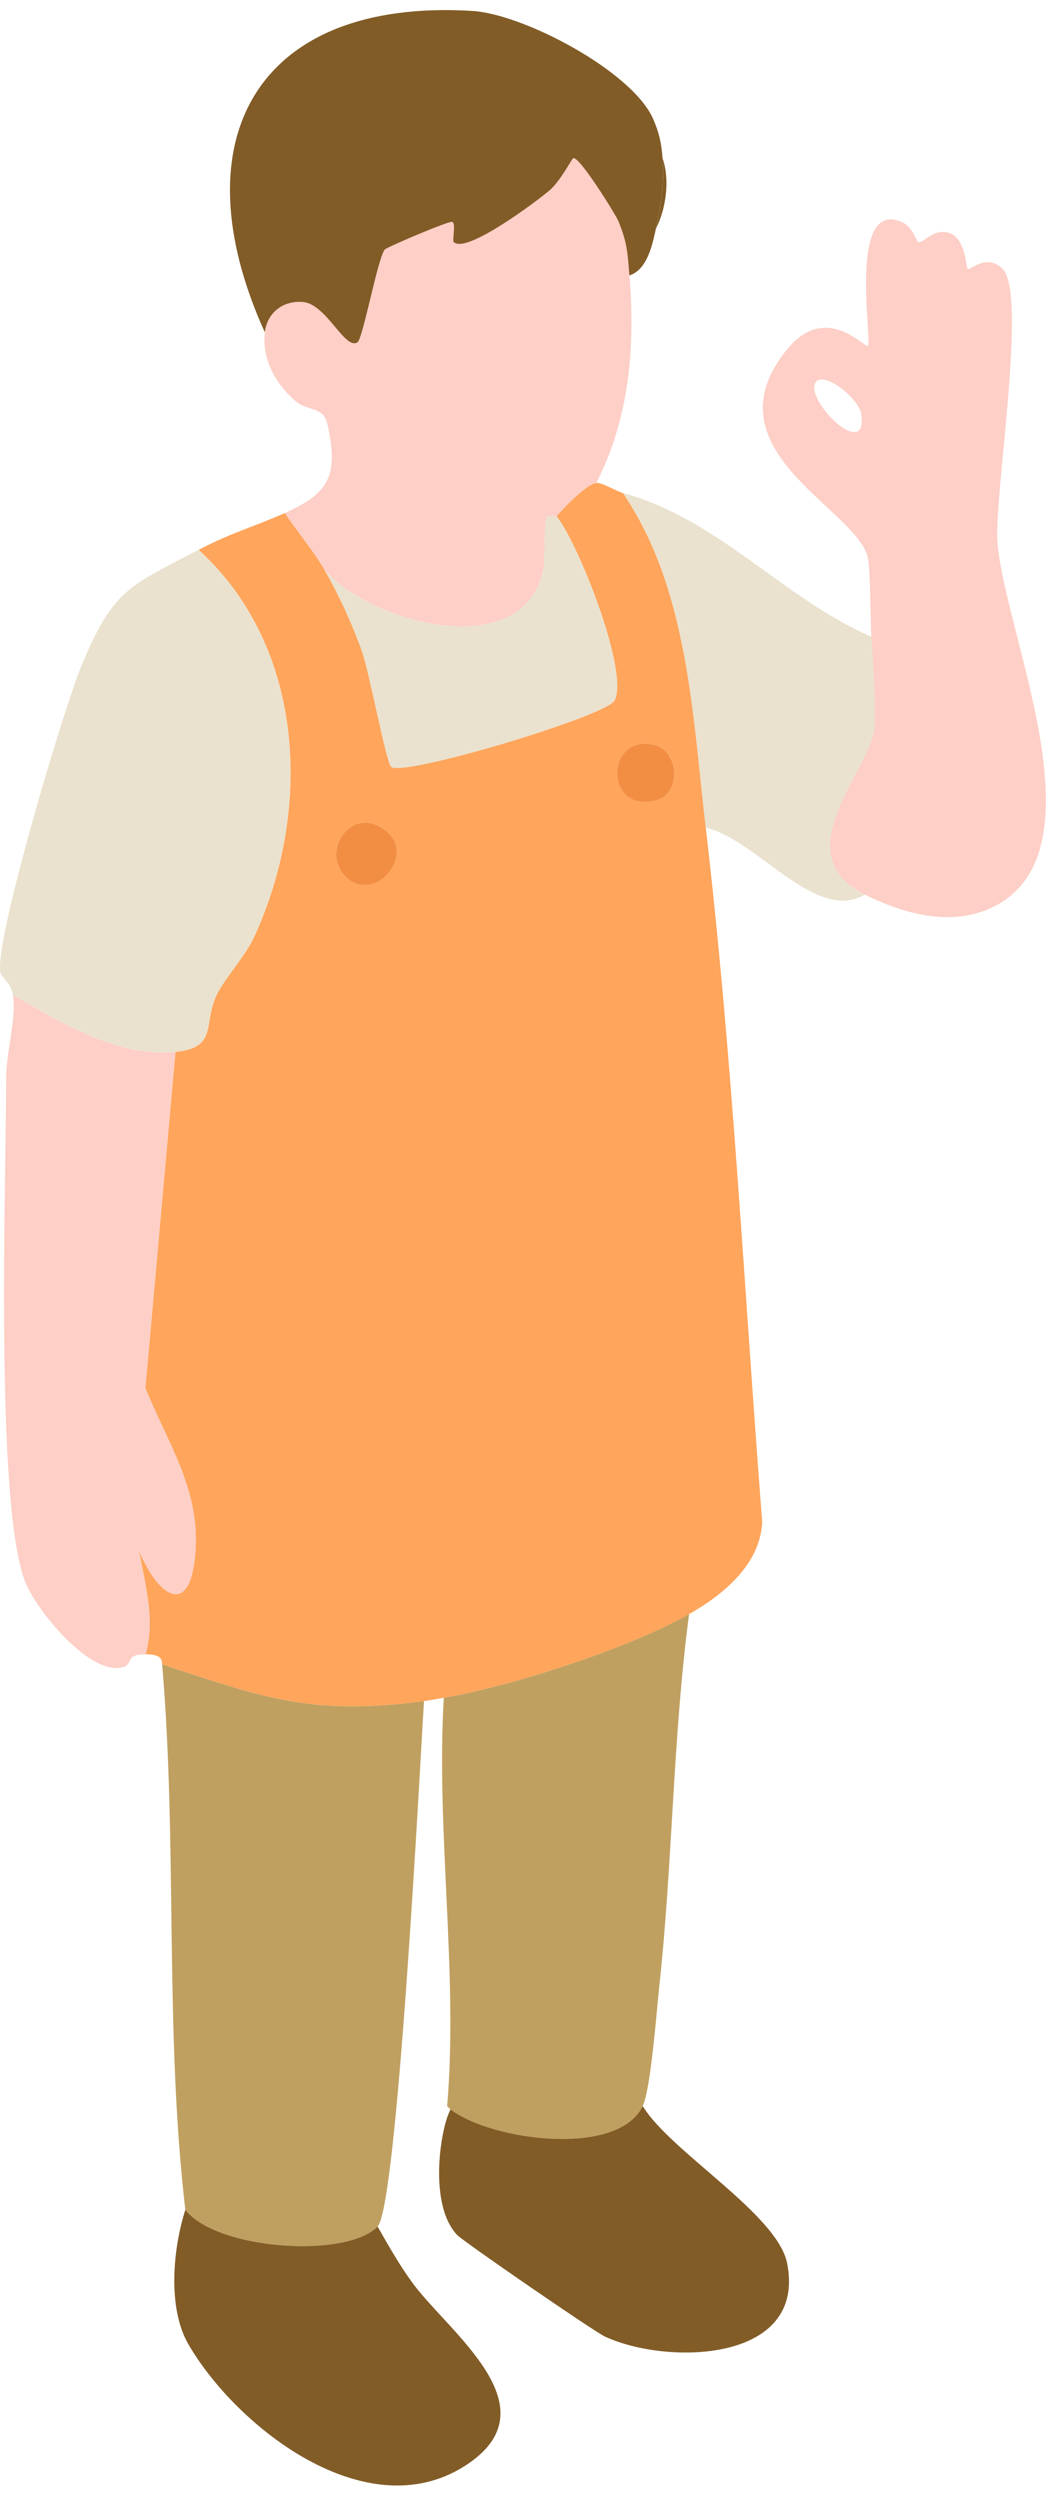 <svg width="52" height="124" viewBox="0 0 52 124" fill="none" xmlns="http://www.w3.org/2000/svg">
<path d="M29.591 23.954C29.129 23.989 27.949 25.198 27.617 25.614C28.714 26.979 31.222 33.354 30.495 34.745C30.089 35.52 20.075 38.52 19.414 38.043C19.175 37.871 18.327 33.325 17.959 32.293C17.486 30.968 16.806 29.484 16.105 28.27C15.534 27.284 14.766 26.393 14.132 25.448C12.618 26.127 11.53 26.398 9.856 27.274C15.143 32.105 15.501 40.15 12.632 46.428C12.168 47.444 11.303 48.323 10.809 49.237C10.022 50.697 10.893 51.965 8.706 52.177L7.214 68.856C8.305 71.566 9.936 73.876 9.696 77.001C9.435 80.399 7.78 79.089 6.899 76.913C7.198 78.594 7.713 80.339 7.226 82.057C8.222 82.057 7.995 82.539 8.048 82.555C13.102 84.236 15.536 85.12 21.041 84.382C21.36 84.338 21.705 84.27 22.027 84.216C25.359 83.656 31.273 81.744 34.197 80.065C35.853 79.116 37.713 77.633 37.82 75.505C36.929 64.029 36.355 52.483 35.02 41.053C34.367 35.467 34.148 29.2 30.908 24.452C30.549 24.354 29.884 23.933 29.592 23.954H29.591ZM32.433 36.939C33.719 37.225 33.835 39.34 32.597 39.688C29.974 40.426 30.032 36.405 32.433 36.939ZM17.146 43.487C15.858 42.214 17.48 39.861 19.152 41.212C20.677 42.446 18.559 44.883 17.146 43.487Z" fill="#FFA55C"/>
<path d="M8.045 82.556C8.814 91.537 8.153 100.704 9.196 109.615C10.75 111.614 17.192 112.041 18.735 110.445C19.72 109.426 20.848 87.425 21.037 84.382C15.533 85.121 13.099 84.236 8.045 82.556Z" fill="#C0A060"/>
<path d="M42.907 44.374C44.851 45.337 47.183 45.981 49.218 45.017C54.913 42.319 49.797 31.351 49.489 26.858C49.331 24.554 50.992 14.511 49.739 13.325C48.912 12.542 48.132 13.456 48.007 13.33C47.938 13.262 47.907 11.888 47.178 11.589C46.31 11.232 45.846 12.122 45.544 12.001C45.486 11.977 45.282 11.262 44.776 11.029C42.06 9.784 43.276 16.846 43.069 17.148C42.94 17.336 41.019 14.932 39.056 17.329C35.023 22.253 42.342 25.175 43.034 27.561C43.199 28.127 43.185 30.713 43.235 31.591C43.287 32.556 43.509 35.544 43.363 36.288C42.937 38.434 38.982 42.43 42.906 44.374H42.907ZM40.454 18.989C40.817 18.339 42.641 19.747 42.741 20.567C43.027 22.907 39.957 19.878 40.454 18.989Z" fill="#FDCFC6"/>
<path d="M31.236 13.662C31.145 12.525 31.132 12.06 30.692 10.974C30.565 10.662 28.711 7.671 28.442 7.853C28.361 7.908 27.81 8.98 27.289 9.43C26.713 9.927 23.118 12.641 22.518 12.004C22.429 11.909 22.649 11.072 22.437 11.007C22.265 10.954 19.235 12.248 19.105 12.374C18.77 12.702 18.015 16.808 17.745 16.98C17.114 17.384 16.204 15.076 15.032 14.98C14.053 14.9 13.269 15.505 13.145 16.484C12.977 17.822 13.686 19.041 14.637 19.876C15.296 20.453 16.04 20.103 16.252 21.061C16.824 23.647 16.282 24.482 14.132 25.449C14.767 26.393 15.535 27.285 16.106 28.271C18.336 30.854 25.837 32.987 26.948 28.342C27.077 27.808 26.965 26.079 27.113 25.704C27.192 25.502 27.585 25.656 27.618 25.615C27.95 25.198 29.129 23.989 29.591 23.954C31.224 20.745 31.522 17.248 31.236 13.662Z" fill="#FDCFC6"/>
<path d="M22.021 84.217C21.627 90.804 22.745 97.946 22.186 104.47C22.245 104.518 22.289 104.589 22.35 104.636C24.396 106.2 30.66 107.02 31.889 104.47C32.292 103.633 32.58 99.757 32.708 98.573C33.376 92.432 33.382 86.195 34.191 80.066C31.267 81.745 25.353 83.657 22.021 84.217Z" fill="#C0A060"/>
<path d="M0.641 49.354C3.016 50.709 5.81 52.455 8.7 52.176C10.887 51.965 10.015 50.695 10.803 49.236C11.297 48.322 12.162 47.443 12.625 46.427C15.497 40.151 15.138 32.106 9.849 27.273C6.402 29.079 5.606 29.229 4.014 33.087C3.171 35.132 -0.288 46.66 0.02 48.235C0.071 48.499 0.539 48.742 0.64 49.351L0.641 49.354Z" fill="#EAE2CE"/>
<path d="M0.644 49.354C0.825 50.453 0.307 52.234 0.307 53.413C0.306 58.455 -0.27 74.782 1.273 78.519C1.868 79.96 4.503 83.169 6.121 82.694C6.626 82.546 6.167 82.06 7.223 82.058C7.71 80.338 7.195 78.594 6.896 76.913C7.777 79.088 9.432 80.398 9.693 77.001C9.933 73.877 8.302 71.566 7.211 68.857L8.703 52.178C5.813 52.457 3.019 50.711 0.644 49.356V49.354Z" fill="#FDCFC6"/>
<path d="M32.875 7.852C32.816 7.09 32.715 6.612 32.413 5.911C31.395 3.55 25.996 0.695 23.425 0.541C12.748 -0.102 8.808 6.929 13.14 16.484C13.263 15.503 14.048 14.9 15.026 14.98C16.2 15.076 17.108 17.384 17.74 16.981C18.009 16.808 18.764 12.703 19.1 12.374C19.23 12.248 22.259 10.954 22.432 11.008C22.644 11.072 22.424 11.909 22.512 12.004C23.113 12.641 26.706 9.929 27.283 9.431C27.805 8.981 28.356 7.908 28.436 7.853C28.706 7.671 30.559 10.662 30.686 10.974C31.127 12.06 31.138 12.525 31.23 13.662C32.117 13.38 32.37 12.146 32.546 11.338C32.798 10.179 32.967 9.049 32.875 7.852Z" fill="#825C27"/>
<path d="M9.196 109.615C8.579 111.543 8.301 114.491 9.355 116.299C11.746 120.402 18.152 125.419 23.035 122.338C27.576 119.474 22.298 115.731 20.476 113.251C19.826 112.368 19.279 111.393 18.734 110.444C17.192 112.039 10.75 111.612 9.196 109.614V109.615Z" fill="#825C27"/>
<path d="M22.353 104.635C22.196 104.952 22.101 105.287 22.024 105.631C21.688 107.117 21.562 109.683 22.68 110.862C22.988 111.186 29.489 115.663 30.018 115.905C33.153 117.348 40.037 117.179 39.055 112.26C38.568 109.823 33.266 106.738 31.891 104.467C30.663 107.017 24.398 106.197 22.353 104.633V104.635Z" fill="#825C27"/>
<path d="M35.017 41.054C37.548 41.63 40.485 45.82 42.911 44.374C38.985 42.428 42.942 38.434 43.368 36.287C43.516 35.544 43.294 32.556 43.24 31.591C38.778 29.627 35.679 25.762 30.905 24.453C34.145 29.201 34.364 35.467 35.017 41.054Z" fill="#EAE2CE"/>
<path d="M32.547 11.338C33.052 10.362 33.246 8.901 32.876 7.852C32.968 9.049 32.799 10.18 32.547 11.338Z" fill="#825C27"/>
<path d="M27.614 25.615C27.581 25.656 27.19 25.502 27.11 25.704C26.962 26.08 27.073 27.808 26.945 28.342C25.833 32.987 18.332 30.854 16.102 28.271C16.803 29.485 17.484 30.969 17.956 32.293C18.324 33.326 19.171 37.871 19.411 38.044C20.072 38.522 30.086 35.521 30.492 34.745C31.221 33.354 28.713 26.979 27.614 25.615Z" fill="#EAE2CE"/>
<path d="M17.147 43.487C18.559 44.883 20.678 42.446 19.153 41.213C17.481 39.86 15.859 42.214 17.147 43.487Z" fill="#F28E44"/>
<path d="M32.43 36.94C30.029 36.405 29.971 40.427 32.594 39.689C33.831 39.34 33.716 37.225 32.43 36.94Z" fill="#F28E44"/>
</svg>
